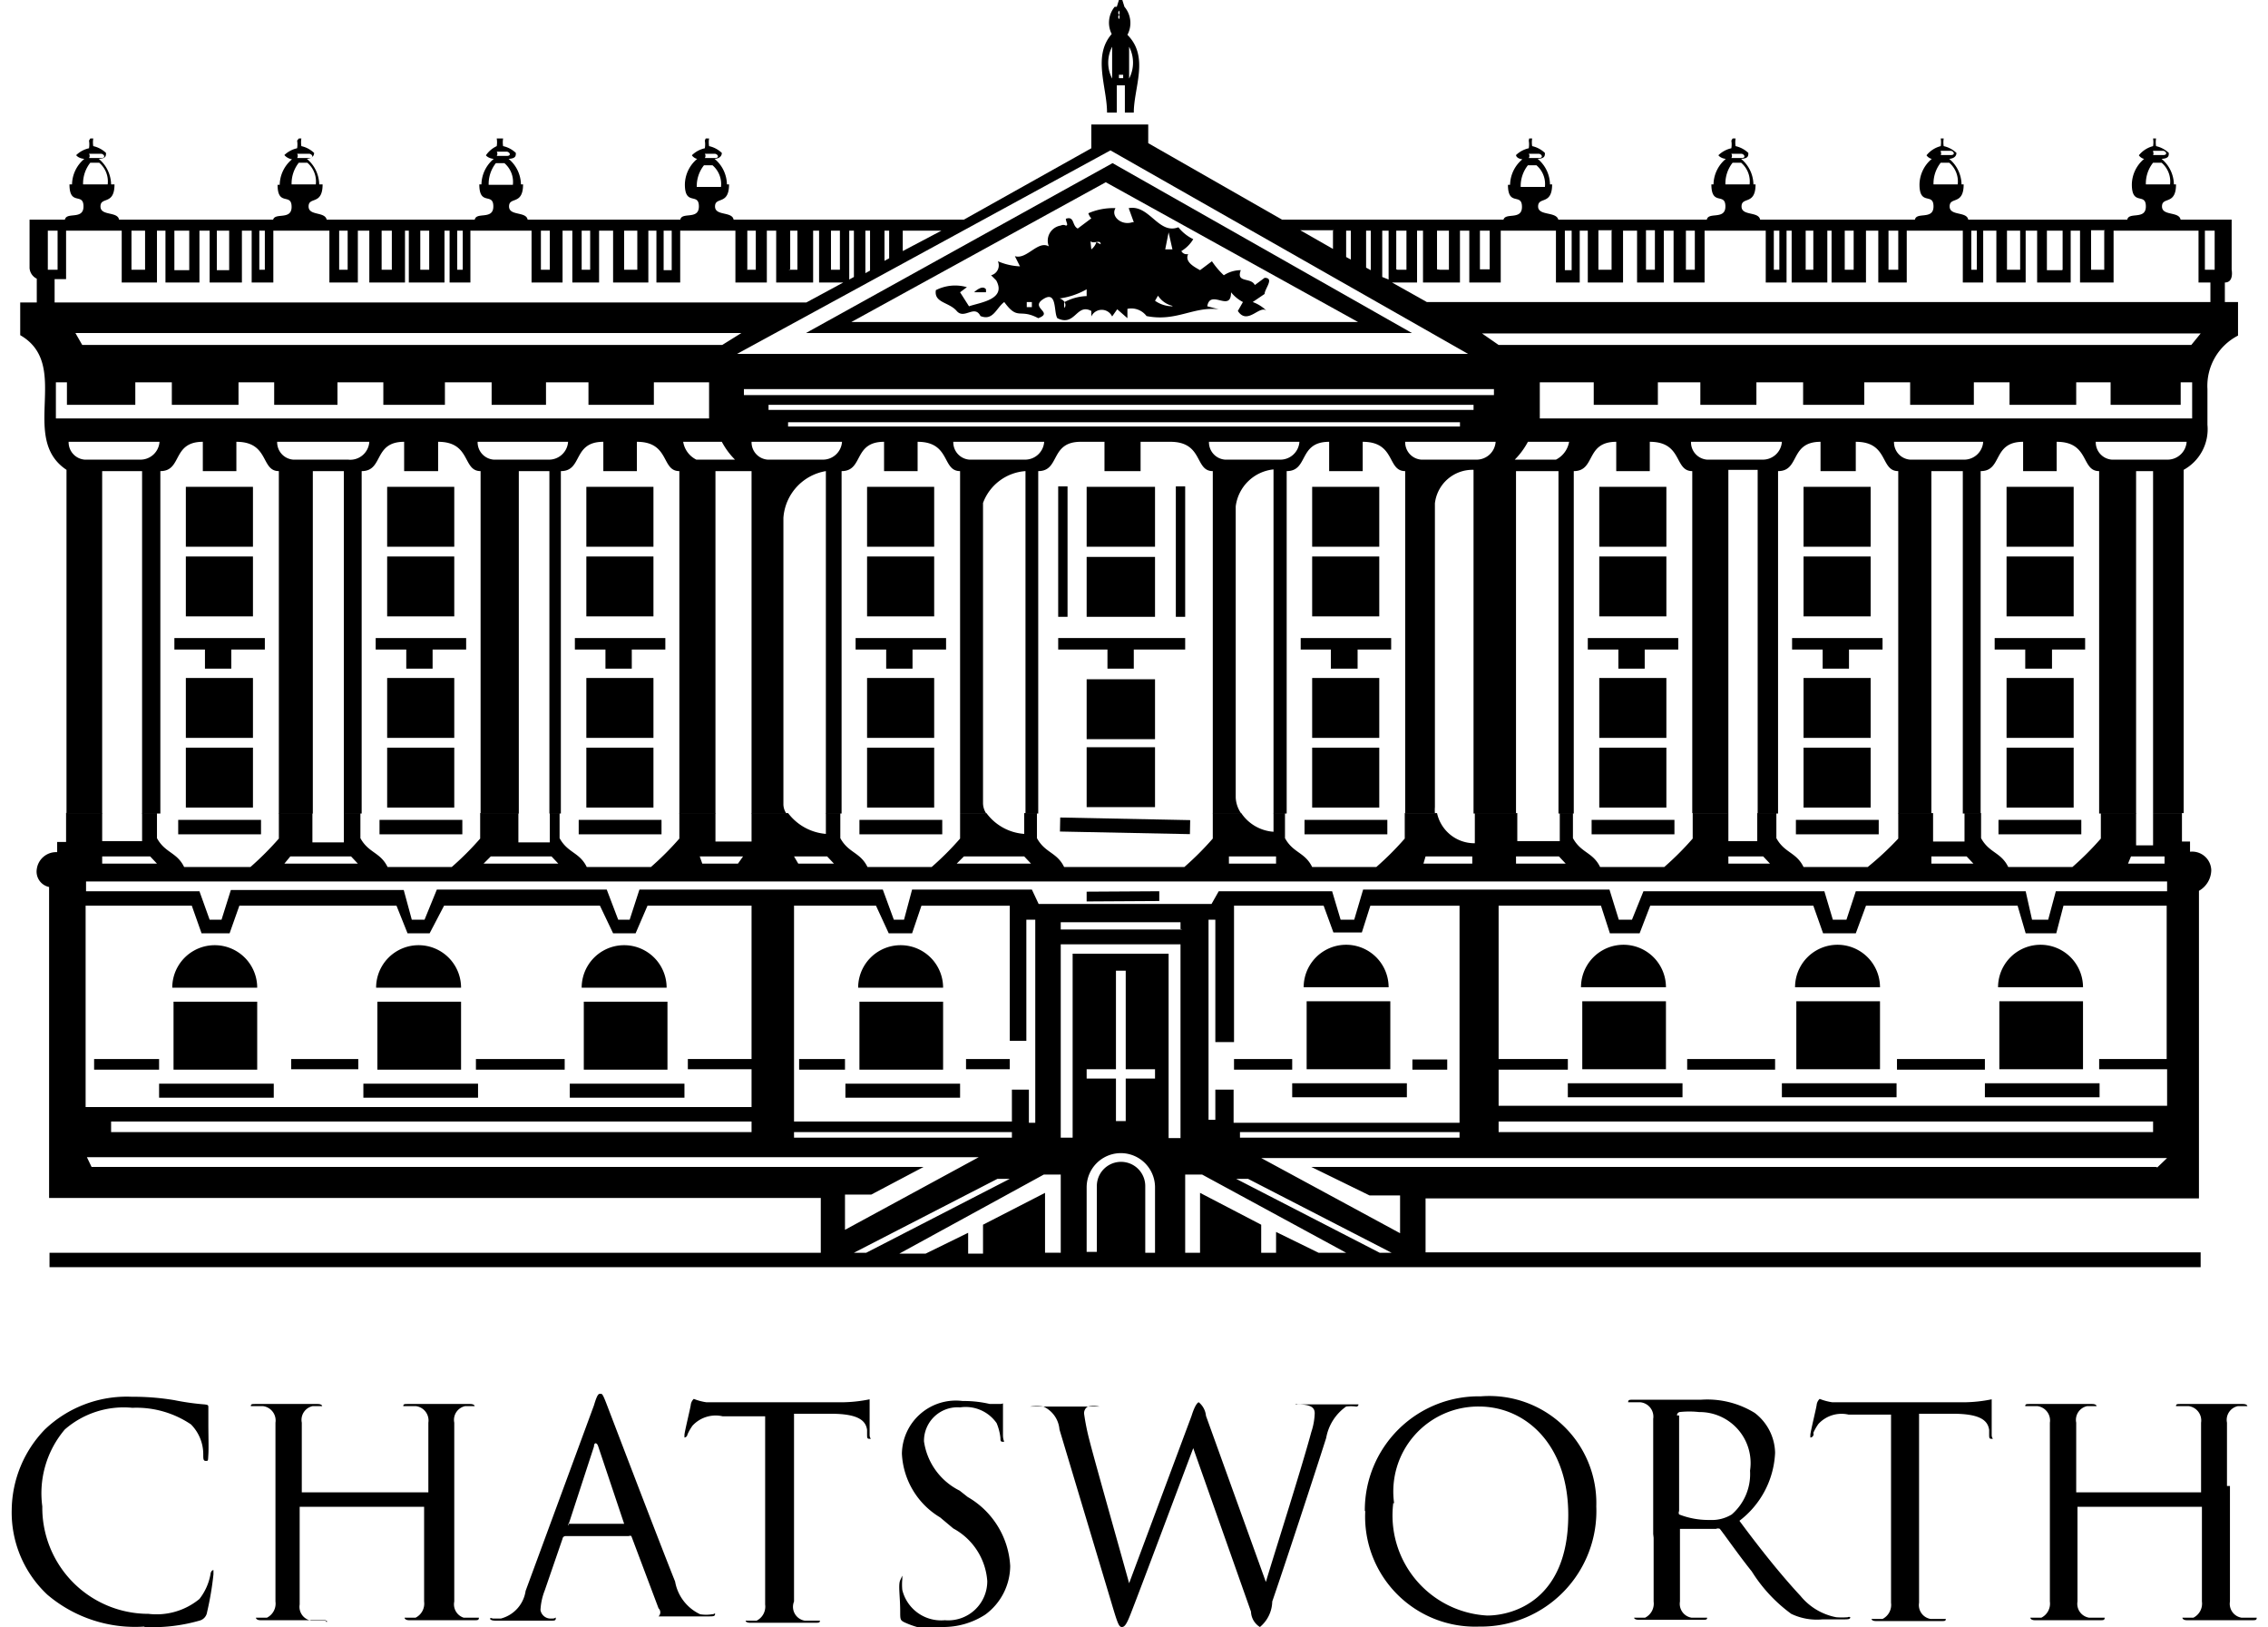 <?xml version="1.0" encoding="UTF-8"?>
<svg xmlns="http://www.w3.org/2000/svg" height="66" viewBox="0 0 52.83 38.31" width="92">
  <path d="m4.82 21.67h-2.5v4.74h15.68v-.89h-1.5v-.24h1.5v-3.61h-2.45l-.28.65h-.53l-.31-.65h-3.67l-.34.65h-.52l-.26-.65h-3.7l-.23.65h-.66zm15.38 7.63 3.15-1.71h-21l.11.23h19.59l-1.23.65h-.62zm-2.2-2.55h-15.08v.25h15.08zm10.21 3.09h.35v-1.41l1.44.75v.66h.35v-.49l1 .49h.65l-3.39-1.84h-.4v1.86zm4.58 0h.28l-3.38-1.74h-.28zm-7.51 0v-1.84h-.4l-3.4 1.86h.62l1-.49v.49h.35v-.68l1.46-.75v1.41h.35zm-4.58 0 3.38-1.74h-.29l-3.38 1.74zm30.39-2 .24-.23h-21.33l3.27 1.77v-.89h-.72l-1.37-.67h19.91zm-23.59.46a.8.8 0 1 0 -1.61 0v1.52h.24v-1.55a.57.57 0 1 1 1.14 0v1.57h.23zm7.18-1.3h-5.18v.13h5.17v-.13zm-10.6 0h-5.08v.13h5.13v-.13zm2.73-1.49v-2.31h-.23v2.32h-.69v.22h.69v1h.23v-1h.69v-.22h-.69zm1.29-2.93h-2.82v4.55h.28v-4.33h2.26v4.34h.28v-4.55zm0-.36v-.16h-2.82v.17h2.86zm3.6.08-.23-.63h-2.11v3.21h-.44v-2.88h-.16v4.71h.16v-.71h.43v.78h5.32v-5.11h-2.1l-.2.63zm-10.77-.63h-1.93v5.08h5.13v-.75h.4v.78h.15v-4.78h-.21v2.85h-.39v-3.18h-2.08l-.22.65h-.55zm27.78-.34h2.62v-.23h-49v.23h2.67l.24.67h.28l.22-.7h4.07l.19.7h.3l.29-.71h4l.27.71h.27l.23-.71h5.73l.26.71h.24l.19-.71h2.82l.16.34h4.07l.17-.3h2.67l.2.67h.32l.21-.71h5.8l.22.71h.31l.27-.67h4.26l.2.67h.32l.22-.67h4l.15.67h.38zm2.29 5.42h-15.41v.25h15.41zm-3.19-5.08h-3.57l-.24.65h-.77l-.23-.65h-3.84l-.25.65h-.7l-.21-.65h-2.41v3.61h1.63v.25h-1.63v.85h15.74v-.86h-1.6v-.24h1.59v-3.61h-2.43l-.17.65h-.72zm-43.81-.99-.16-.17h-1.13v.17zm4.73 0-.16-.17h-1.43l-.14.17h1.8zm4.72 0-.16-.17h-1.43l-.17.17h1.8zm4.23 0 .12-.17h-1.02l.06.17h.88zm2.26 0-.16-.17h-.78l.1.17h.9zm4.64 0-.16-.17h-1.42l-.17.17h1.8zm5.77 0v-.17h-1.11v.17h1.16zm4.62 0v-.17h-1.1l-.05.17h1.18zm2.2 0-.16-.17h-1.01v.17h1.21zm4.81 0-.16-.17h-.82v.17h1zm4.79 0-.16-.17h-.83v.17h1zm4.5 0v-.17h-.79l-.07.17h.92zm-48.56-1.19v.66h.94v-.66h.35v.59c.19.35.47.33.64.68h1.56a7.13 7.13 0 0 0 .67-.67v-.6h.79v.69h.74v-.69h.39v.59c.19.35.47.33.64.68h1.51a6.91 6.91 0 0 0 .67-.67v-.6h.9v.69h.74v-.69h.23v.59c.19.35.47.33.64.68h1.51a6.9 6.9 0 0 0 .67-.67v-.6h.85v.67h.85v-.67h.86a1.24 1.24 0 0 0 .89.49v-.49h.34v.59c.19.35.47.33.64.68h1.51a6.9 6.9 0 0 0 .67-.67v-.6h.62a1.21 1.21 0 0 0 .89.49v-.49h.3v.59c.19.35.47.33.64.68h2.83a7 7 0 0 0 .67-.67v-.6h.67a1 1 0 0 0 .76.44v-.44h.27v.59c.19.35.47.33.64.68h1.51a7 7 0 0 0 .67-.67v-.6h.76a.9.9 0 0 0 .89.71v-.71h1v.66h1v-.66h.31v.59c.19.35.47.33.64.68h1.51a7 7 0 0 0 .67-.67v-.6h.84v.66h.68v-.66h.45v.59c.19.35.47.33.64.68h1.51a7 7 0 0 0 .72-.67v-.6h.82v.67h.74v-.67h.39v.59c.19.35.47.33.64.68h1.51a6.9 6.9 0 0 0 .67-.67v-.6h.83v.76h.4v-.76h.68v.67h.19v.24a.45.45 0 0 1 .5.43.57.57 0 0 1 -.29.49v7.24h-18.21v1.27h18.25v.35h-50.65v-.34h18.16v-1.29h-18.17v-7.32a.37.37 0 0 1 -.29-.42.46.46 0 0 1 .48-.4v-.24h.21v-.68z" transform="translate(-.59 -.35)"></path>
  <path d="m36 11.17h.94a.58.58 0 0 0 .31-.42h-.97a1.76 1.76 0 0 1 -.31.42m-11.08-.42h-2.14a.41.41 0 0 0 .38.42h1.3a.45.45 0 0 0 .46-.42m10.64 0h-2.14a.41.41 0 0 0 .38.42h1.29a.45.45 0 0 0 .46-.42m-4.62 0h-2.13a.41.41 0 0 0 .38.42h1.29a.45.45 0 0 0 .46-.42m-26.85 0h-2.13a.41.41 0 0 0 .38.42h1.3a.45.45 0 0 0 .46-.42m4.91 0h-2.14a.41.41 0 0 0 .38.42h1.29a.45.45 0 0 0 .5-.42m4.72 0h-2.17a.41.41 0 0 0 .38.42h1.29a.45.45 0 0 0 .46-.42m6.44 0h-2.12a.41.41 0 0 0 .38.42h1.29a.45.45 0 0 0 .46-.42m22.13 0h-2.14a.41.41 0 0 0 .38.42h1.3a.45.45 0 0 0 .46-.42m4.78 0h-2.14a.41.41 0 0 0 .38.42h1.29a.45.45 0 0 0 .43-.42m-29.39.42a1.76 1.76 0 0 1 -.31-.42h-.91a.57.57 0 0 0 .31.42h.94zm34.14-.42h-2.1a.41.41 0 0 0 .38.42h1.3a.45.45 0 0 0 .46-.42m-36.09-.87h-1.54v-.53h-1v.53h-1.28v-.53h-1.1v.53h-1.45v-.53h-1.08v.53h-1.49v-.53h-.84v.53h-1.57v-.53h-.86v.53h-1.61v-.53h-.26v.85h15.38v-.85h-1.3zm22.13 0v-.53h-1.27v.85h15.36v-.85h-.27v.53h-1.65v-.53h-.81v.53h-1.57v-.53h-.84v.53h-1.5v-.53h-1.08v.53h-1.44v-.53h-1.1v.53h-1.32v-.53h-1v.53zm-3.16.41h-15.81v.1h15.82v-.1zm-16.28-.29h16.61v-.12h-16.6v.12zm17.09-.39v-.1h-17.66v.14h17.66zm-18.17-1.14.45-.28h-15.68l.16.28zm34.81-.27h-16.92l.39.27h16.31zm-17.25.48-8.42-4.79-8.79 4.79zm-15.28-1.68v-1.22h-.14v1.22h-.87v-1.22h-.22v1.22h-.74v-1.22h-1.3v1.22h-.56v-1.22h-.19v1.22h-.83v-1.22h-.33v1.22h-.63v-1.22h-.23v1.22h-.73v-1.22h-1.44v1.22h-.49v-1.22h-.12v1.22h-.84v-1.22h-.09v1.22h-.84v-1.22h-.27v1.22h-.67v-1.22h-1.32v1.22h-.51v-1.22h-.23v1.22h-.76v-1.22h-.24v1.22h-.8v-1.22h-.2v1.22h-.83v-1.22h-1.31v1.14h-.27v.55h17.7l.87-.47zm32.76.47v-.47h-.28v-1.22h-2v1.22h-.79v-1.22h-.22v1.22h-.79v-1.22h-.27v1.22h-.69v-1.22h-.31v1.22h-.48v-1.22h-1.32v1.22h-.67v-1.22h-.29v1.22h-.81v-1.22h-.1v1.22h-.84v-1.22h-.12v1.22h-.49v-1.22h-1.44v1.22h-.73v-1.22h-.23v1.22h-.63v-1.22h-.33v1.22h-.83v-1.22h-.19v1.22h-.56v-1.22h-1.3v1.22h-.74v-1.22h-.22v1.22h-.87v-1.22h-.14v1.22h-.59l.82.46h18.45zm-50.92-1.69v.92h.23v-.92zm9.64 0v.92h.13v-.92zm9.34 0h-.11v1.15l.11-.06zm-.54.92h.21v-.92h-.21v.91zm-1 0h.21v-.92h-.17v.91zm-5.83-.92v.92h.21v-.92h-.18zm-2.84 0v.92h.21v-.92h-.18zm-.91 0v.92h.24v-.92h-.21zm-1 0v.92h.2v-.92h-.21zm7.65.93h.18v-.93h-.19v.93zm4.87-.93h-.13v1l.11-.06v-.94zm.45 0h-.13v.71l.11-.06v-.65zm-14.71 0h-.14v.92h.13v-.92zm7.45 0v.92h.2v-.92zm1 .92h.31v-.92h-.31zm2.89 0h.21v-.92h-.2v.91zm3.67-.92v.48l.91-.48h-.9zm-18.16 0v.92h.32v-.92h-.3zm1 .93h.36v-.93h-.35v.93zm1 0h.3v-.93h-.29v.93zm46.82-.93v.92h.23v-.92h-.22zm-10 0h-.15v.92h.13v-.92zm-9.22 0h-.15v1.09l.15.06zm.21.92h.21v-.92h-.24v.91zm1 0h.21v-.92h-.28v.91zm6-.92h-.21v.92h.21zm2.84 0h-.23v.92h.18v-.92zm.91 0h-.22v.92h.21v-.92zm1 0h-.19v.92h.23v-.92zm-7.83.93h.18v-.93h-.16v.93zm-4.57-.93h-.09v.87l.11.06v-.93zm-.45 0h-.11v.62l.11.06zm14.61.92h.13v-.92h-.13zm-7.45-.93h-.21v.93h.21v-.92zm-1 0h-.33v.93h.31v-.92zm-3.1.92h.21v-.91h-.23v.91zm-3.46-.92h-.79l.77.44v-.43zm18.16 0h-.33v.93h.31v-.92zm-1 .93v-.92h-.37v.93h.35zm-1 0v-.92h-.31v.92h.29zm-46 12.78v-8.07c-1.13-.75.13-2.47-1.09-3.17v-.77h.39v-.56a.3.3 0 0 1 -.17-.25v-1.14h22l3-1.68v-.56h1.34v.44l3.15 1.8h22.36v1.18s.06.3-.16.3v.46h.31v.79a1.33 1.33 0 0 0 -.72 1.26v.84a1.09 1.09 0 0 1 -.56 1.06v8.08h-.72v-8.05h-.4v8.06h-.87v-8.06c-.43 0-.22-.69-1-.69v.69h-.79v-.69c-.73 0-.48.69-1 .69v8.06h-.42v-8.06h-.74v8.06h-.78v-8.06c-.43 0-.22-.69-1-.69v.69h-.83v-.69c-.73 0-.48.69-1 .69v8.06h-.48v-8.09h-.69v8.08h-.85v-8.05c-.43 0-.22-.69-1-.69v.69h-.79v-.69c-.73 0-.48.69-1 .69v8.06h-.36v-8.06h-1v8.06h-1v-8.09a.89.89 0 0 0 -.91.79v7.15a.87.87 0 0 0 0 .14h-.7v-8.05c-.43 0-.22-.69-1-.69v.69h-.79v-.69c-.73 0-.48.69-1 .69v8.06h-.31v-8.1a1 1 0 0 0 -.89.87v6.85a.7.7 0 0 0 .13.38h-.67v-8.06c-.43 0-.22-.69-1-.69h-.7v.69h-.85v-.69h-.56c-.73 0-.48.69-1 .69v8.06h-.3v-8.06a1.15 1.15 0 0 0 -1 .75v7.07a.45.45 0 0 0 .07.23h-.61v-8.05c-.43 0-.22-.69-1-.69v.69h-.79v-.69c-.73 0-.48.69-1 .69v8.06h-.37v-8.06a1.2 1.2 0 0 0 -1 1.1v6.75a.39.39 0 0 0 .07.21h-.82v-8.06h-.85v8.06h-.85v-8.06c-.43 0-.22-.69-1-.69v.69h-.79v-.69c-.73 0-.48.69-1 .69v8.06h-.27v-8.06h-.72v8.06h-.9v-8.06c-.43 0-.22-.69-1-.69v.69h-.8v-.69c-.73 0-.48.69-1 .69v8.06h-.42v-8.06h-.73v8.06h-.8v-8.06c-.43 0-.22-.69-1-.69v.69h-.79v-.69c-.73 0-.48.69-1 .69v8.06h-.43v-8.06h-.94v8.06h-.85z" transform="translate(-.59 -.35)"></path>
  <path d="m33.55 8.19h-14.27l7.22-4zm-13.2-.26h11.93l-5.94-3.29z" transform="translate(-.59 -.35)"></path>
  <path d="m27 5.58-.12-.33c.49-.09.7.63 1.17.45a1 1 0 0 0 .35.28.81.81 0 0 1 -.28.28.14.14 0 0 0 .16.07c-.09.19.16.31.28.38l.28-.21a1.89 1.89 0 0 0 .28.33.73.73 0 0 1 .4-.12c-.12.31.24.16.33.35l.23-.17c.24 0 0 .26 0 .38l-.28.19a.88.88 0 0 1 .33.21c-.16-.16-.45.35-.68 0l.12-.21a.89.89 0 0 1 -.28-.23c0 .49-.49-.09-.56.33l.27.07c-.6-.07-1 .3-1.7.16a.45.45 0 0 0 -.45-.17v.22l-.24-.21-.12.17a.27.27 0 0 0 -.49 0v-.13c-.35-.19-.38.38-.8.17-.09-.14 0-.66-.33-.45s.26.31-.12.45c-.45-.24-.47.07-.8-.38-.19.14-.26.45-.56.33-.14-.28-.38.09-.56-.12s-.54-.19-.49-.49a1 1 0 0 1 .73-.07l-.16.12.21.33c.26-.09.89-.16.64-.61l-.12-.12a.24.24 0 0 0 .16-.33 1.47 1.47 0 0 0 .52.12l-.12-.24c.28.09.54-.38.8-.23a.36.36 0 0 1 .28-.49.13.13 0 0 1 .12 0c.07 0 0-.09 0-.16.21-.07.14.16.28.23l.32-.24a.31.31 0 0 1 -.07-.12 1.46 1.46 0 0 1 .64-.12c-.12.19.14.42.4.33m-2.49 2h.12v-.12h-.12v.1zm3.43-.09v.06a.56.56 0 0 1 -.34-.24l-.07.12a.71.71 0 0 0 .41.13s0 0 0-.06m-2.74-.13a.21.21 0 0 1 .2.09.24.24 0 0 0 0 .14.13.13 0 0 0 0-.14 1.2 1.2 0 0 1 .52-.14v-.16a1.77 1.77 0 0 1 -.67.22m1-1.28c0-.12-.16 0-.24-.07l.02.19a.36.36 0 0 0 .12-.17m1.62.17h.17l-.09-.4zm-.89-.12.15-.33z" transform="translate(-.59 -.35)"></path>
  <path d="m23.52 7.11v.12h-.28s.19-.19.28-.07" transform="translate(-.59 -.35)"></path>
  <path d="m27.01 20.98v.23l-1.71.01v-.23z"></path>
  <path d="m6.57 24.93h1.58v.24h-1.58z"></path>
  <path d="m10.92 24.93h2.09v.25h-2.09z"></path>
  <path d="m18.53 24.93h1.08v.25h-1.08z"></path>
  <path d="m22.46 24.93h1.03v.24h-1.03z"></path>
  <path d="m28.77 24.93h1.37v.25h-1.37z"></path>
  <path d="m32.97 24.94h.82v.24h-.82z"></path>
  <path d="m44.38 24.93h2.07v.25h-2.07z"></path>
  <path d="m1.93 24.93h1.53v.25h-1.53z"></path>
  <path d="m49.35 23.59h-2a1 1 0 0 1 2 0" transform="translate(-.59 -.35)"></path>
  <path d="m46.79 23.57h1.97v1.6h-1.97z"></path>
  <path d="m46.45 25.5h2.7v.33h-2.7z"></path>
  <path d="m44.57 23.59h-2a1 1 0 0 1 2 0" transform="translate(-.59 -.35)"></path>
  <path d="m42.01 23.57h1.97v1.6h-1.97z"></path>
  <path d="m41.67 25.5h2.7v.33h-2.7z"></path>
  <path d="m39.53 23.59h-2a1 1 0 0 1 2 0" transform="translate(-.59 -.35)"></path>
  <path d="m36.97 23.57h1.97v1.6h-1.97z"></path>
  <path d="m36.63 25.5h2.7v.33h-2.7z"></path>
  <path d="m33 23.59h-2a1 1 0 0 1 2 0" transform="translate(-.59 -.35)"></path>
  <path d="m30.48 23.57h1.97v1.6h-1.97z"></path>
  <path d="m30.14 25.5h2.7v.33h-2.7z"></path>
  <path d="m22.51 23.6h-2a1 1 0 0 1 2 0" transform="translate(-.59 -.35)"></path>
  <path d="m19.95 23.58h1.97v1.6h-1.97z"></path>
  <path d="m19.62 25.51h2.7v.33h-2.7z"></path>
  <path d="m16 23.6h-2a1 1 0 0 1 2 0" transform="translate(-.59 -.35)"></path>
  <path d="m13.46 23.58h1.97v1.6h-1.97z"></path>
  <path d="m13.13 25.51h2.7v.33h-2.7z"></path>
  <path d="m11.16 23.6h-2a1 1 0 0 1 2 0" transform="translate(-.59 -.35)"></path>
  <path d="m8.6 23.58h1.97v1.6h-1.97z"></path>
  <path d="m8.27 25.51h2.7v.33h-2.7z"></path>
  <path d="m6.36 23.6h-2a1 1 0 0 1 2 0" transform="translate(-.59 -.35)"></path>
  <path d="m3.8 23.58h1.97v1.6h-1.97z"></path>
  <path d="m3.46 25.51h2.7v.33h-2.7z"></path>
  <path d="m39.44 24.93h2.07v.25h-2.07z"></path>
  <path d="m5.95 15.29h-.79v.45h-.62v-.45h-.72v-.27h2.13z"></path>
  <path d="m4.09 17.6h1.58v1.41h-1.58z"></path>
  <path d="m3.91 19.3h1.95v.34h-1.95z"></path>
  <path d="m4.09 15.96h1.58v1.41h-1.58z"></path>
  <path d="m4.09 13.1h1.58v1.41h-1.58z"></path>
  <path d="m4.09 11.46h1.58v1.41h-1.58z"></path>
  <path d="m10.69 15.29h-.79v.45h-.62v-.45h-.72v-.27h2.13z"></path>
  <path d="m8.83 17.6h1.58v1.41h-1.58z"></path>
  <path d="m8.65 19.3h1.95v.34h-1.95z"></path>
  <path d="m8.83 15.96h1.58v1.41h-1.58z"></path>
  <path d="m8.83 13.1h1.58v1.41h-1.58z"></path>
  <path d="m8.83 11.46h1.58v1.41h-1.58z"></path>
  <path d="m15.38 15.29h-.79v.45h-.62v-.45h-.72v-.27h2.13z"></path>
  <path d="m13.52 17.6h1.58v1.41h-1.58z"></path>
  <path d="m13.34 19.3h1.95v.34h-1.95z"></path>
  <path d="m13.52 15.96h1.58v1.41h-1.58z"></path>
  <path d="m13.52 13.1h1.58v1.41h-1.58z"></path>
  <path d="m13.52 11.46h1.58v1.41h-1.58z"></path>
  <path d="m21.99 15.29h-.79v.45h-.62v-.45h-.72v-.27h2.13z"></path>
  <path d="m20.13 17.6h1.58v1.41h-1.58z"></path>
  <path d="m19.95 19.3h1.95v.34h-1.95z"></path>
  <path d="m20.13 15.96h1.58v1.41h-1.58z"></path>
  <path d="m20.13 13.1h1.58v1.41h-1.58z"></path>
  <path d="m20.13 11.46h1.58v1.41h-1.58z"></path>
  <path d="m32.47 15.29h-.79v.45h-.63v-.45h-.71v-.27h2.13z"></path>
  <path d="m30.61 17.6h1.58v1.41h-1.58z"></path>
  <path d="m30.43 19.3h1.95v.34h-1.95z"></path>
  <path d="m30.61 15.96h1.58v1.41h-1.58z"></path>
  <path d="m30.61 13.1h1.58v1.41h-1.58z"></path>
  <path d="m30.61 11.46h1.58v1.41h-1.58z"></path>
  <path d="m39.23 15.29h-.79v.45h-.62v-.45h-.72v-.27h2.13z"></path>
  <path d="m37.37 17.6h1.58v1.41h-1.58z"></path>
  <path d="m37.19 19.3h1.95v.34h-1.95z"></path>
  <path d="m37.37 15.96h1.58v1.41h-1.58z"></path>
  <path d="m37.37 13.1h1.58v1.41h-1.58z"></path>
  <path d="m37.37 11.46h1.58v1.41h-1.58z"></path>
  <path d="m44.04 15.29h-.79v.45h-.62v-.45h-.72v-.27h2.13z"></path>
  <path d="m42.18 17.6h1.58v1.41h-1.58z"></path>
  <path d="m42 19.3h1.95v.34h-1.95z"></path>
  <path d="m42.18 15.96h1.58v1.41h-1.58z"></path>
  <path d="m42.18 13.1h1.58v1.41h-1.58z"></path>
  <path d="m42.18 11.46h1.58v1.41h-1.58z"></path>
  <path d="m48.81 15.29h-.78v.45h-.63v-.45h-.72v-.27h2.13z"></path>
  <path d="m46.96 17.6h1.58v1.41h-1.58z"></path>
  <path d="m46.77 19.3h1.95v.34h-1.95z"></path>
  <path d="m46.96 15.96h1.58v1.41h-1.58z"></path>
  <path d="m46.96 13.1h1.58v1.41h-1.58z"></path>
  <path d="m46.96 11.46h1.58v1.41h-1.58z"></path>
  <path d="m24.63 11.45h.22v3.07h-.22z"></path>
  <path d="m25.3 17.59h1.61v1.41h-1.61z"></path>
  <path d="m26.57 18.23h.33v3.06h-.33z" transform="matrix(.02 -1 1 .02 5.91 45.78)"></path>
  <path d="m27.62 15.29h-1.21v.45h-.62v-.45h-1.16v-.27h2.99z"></path>
  <path d="m25.3 15.99h1.61v1.41h-1.61z"></path>
  <path d="m25.3 13.11h1.61v1.41h-1.61z"></path>
  <path d="m25.3 11.46h1.61v1.41h-1.61z"></path>
  <path d="m27.4 11.45h.22v3.07h-.22z"></path>
  <g transform="translate(-.59 -.35)">
    <path d="m26.49 1.17a.59.59 0 0 1 .06-.66h.05l.05-.16h.08l.05.16a.59.59 0 0 1 .07.66c.52.52.15 1.24.15 1.83h-.21v-.64h-.19v.64h-.23c0-.61-.35-1.34.12-1.86m.16 1.05h.1v-.08h-.1v.11zm0-1.49a.09.09 0 0 0 0 .1.09.09 0 0 0 0-.1.09.09 0 0 0 0-.1.09.09 0 0 0 0 .1m.24 1.5a.81.81 0 0 0 0-.75zm-.4 0v-.75a.81.81 0 0 0 0 .75"></path>
    <path d="m51 3.61h.07a.56.56 0 0 0 0 .18.64.64 0 0 1 .3.16c0 .07 0 .13-.17.14a.8.8 0 0 1 .29.6h.05c0 .5-.33.28-.33.52s.44.1.44.34h-1.26c0-.24.44 0 .44-.34s-.33 0-.33-.52a.8.8 0 0 1 .29-.6c-.07-.01-.14-.09-.12-.09a.63.63 0 0 1 .33-.21.56.56 0 0 0 0-.18m0 .31a.09.09 0 0 1 0 .08h.24c.11 0 .07-.09 0-.1h-.24zm.4.77a.58.58 0 0 0 -.2-.51h-.2a.79.79 0 0 0 -.17.51z"></path>
    <path d="m46 3.61h.07a.56.56 0 0 0 0 .18.63.63 0 0 1 .3.16c0 .07-.05.13-.17.14a.8.8 0 0 1 .29.6h.05c0 .5-.33.28-.33.52s.44.1.44.34h-1.26c0-.24.44 0 .44-.34s-.33 0-.33-.52a.8.8 0 0 1 .29-.6c-.07-.01-.14-.09-.12-.09a.63.63 0 0 1 .33-.21.56.56 0 0 0 0-.18m0 .31a.09.09 0 0 1 0 .08h.24c.11 0 .07-.09 0-.1h-.24zm.4.77a.58.58 0 0 0 -.2-.51h-.2a.79.79 0 0 0 -.17.51z"></path>
    <path d="m41.1 3.61h.07a.56.56 0 0 0 0 .18.64.64 0 0 1 .3.16c0 .07 0 .13-.17.14a.8.8 0 0 1 .29.6h.05c0 .5-.33.28-.33.52s.44.1.44.34h-1.26c0-.24.44 0 .44-.34s-.33 0-.33-.52h.05a.8.8 0 0 1 .29-.6c-.12-.01-.19-.09-.17-.09a.63.63 0 0 1 .3-.16.56.56 0 0 0 0-.18m0 .31a.09.09 0 0 1 0 .1h.24c.11 0 .07-.09 0-.1h-.19zm.43.72a.58.58 0 0 0 -.2-.51h-.2a.79.79 0 0 0 -.17.51z"></path>
    <path d="m36.31 3.61h.07a.56.56 0 0 0 0 .18.63.63 0 0 1 .3.16c0 .07 0 .13-.17.14a.8.8 0 0 1 .29.6h.05c0 .5-.33.28-.33.52s.48.1.48.35h-1.3c0-.24.44 0 .44-.34s-.33 0-.33-.52h.05a.8.8 0 0 1 .29-.6c-.15-.02-.15-.1-.15-.1a.64.64 0 0 1 .3-.16.56.56 0 0 0 0-.18m0 .31a.09.09 0 0 1 0 .1h.24c.11 0 .07-.09 0-.1h-.21zm.38.78a.58.58 0 0 0 -.2-.51h-.2a.79.79 0 0 0 -.17.51h.58z"></path>
    <path d="m16.92 3.61h.08a.56.56 0 0 0 0 .18.63.63 0 0 1 .3.16c0 .07-.05.13-.17.14a.8.8 0 0 1 .29.6h.05c0 .5-.33.28-.33.52s.44.1.44.34h-1.26c0-.24.44 0 .44-.34s-.33 0-.33-.52a.8.8 0 0 1 .29-.6c-.07-.01-.14-.09-.12-.09a.63.63 0 0 1 .3-.16.56.56 0 0 0 0-.18m0 .31a.09.09 0 0 1 0 .1h.24c.11 0 .07-.09 0-.1h-.19zm.38.78a.58.58 0 0 0 -.2-.51h-.2a.79.79 0 0 0 -.17.51h.58z"></path>
    <path d="m12.08 3.61h.07a.56.56 0 0 0 0 .18.62.62 0 0 1 .3.16c0 .07 0 .13-.17.14a.8.8 0 0 1 .29.6h.05c0 .5-.33.28-.33.52s.44.1.44.34h-1.25c0-.24.44 0 .44-.34s-.33 0-.33-.52h.05a.8.8 0 0 1 .29-.6c-.13-.01-.2-.09-.18-.09a.63.63 0 0 1 .25-.21.56.56 0 0 0 0-.18m0 .31a.09.09 0 0 1 0 .1h.24c.11 0 .07-.09 0-.1h-.14zm.38.78a.58.58 0 0 0 -.2-.51h-.2a.79.79 0 0 0 -.17.51h.58z"></path>
    <path d="m7.34 3.61h.06a.56.56 0 0 0 0 .18.63.63 0 0 1 .3.16c0 .07-.05.13-.17.14a.8.8 0 0 1 .29.6h.08c0 .5-.33.28-.33.52s.43.1.43.35h-1.27c0-.24.44 0 .44-.34s-.33 0-.33-.52h.05a.8.8 0 0 1 .29-.6c-.12-.02-.18-.1-.18-.1a.63.63 0 0 1 .3-.16.56.56 0 0 0 0-.18m0 .31a.09.09 0 0 1 0 .1h.29c.11 0 .07-.09 0-.1h-.23zm.44.72a.58.58 0 0 0 -.2-.51h-.2a.79.79 0 0 0 -.17.51z"></path>
    <path d="m2.43 3.61h.07a.56.56 0 0 0 0 .18.63.63 0 0 1 .3.16c0 .07 0 .13-.17.14a.8.8 0 0 1 .29.6h.08c0 .5-.33.28-.33.52s.44.1.44.34h-1.28c0-.24.44 0 .44-.34s-.33 0-.33-.52h.06a.8.8 0 0 1 .29-.6c-.14-.01-.2-.09-.19-.09a.63.63 0 0 1 .3-.16.56.56 0 0 0 0-.18m0 .31a.09.09 0 0 1 0 .1h.29c.11 0 .07-.09 0-.1h-.23zm.44.72a.58.58 0 0 0 -.2-.51h-.21a.79.79 0 0 0 -.17.51z"></path>
    <path d="m3.71 38.65a4 4 0 0 0 1.29-.15.24.24 0 0 0 .18-.2 7.21 7.21 0 0 0 .15-.89c0-.05 0-.1 0-.1s-.06 0-.07.1a1.32 1.32 0 0 1 -.26.58 1.59 1.59 0 0 1 -1.2.35 2.5 2.5 0 0 1 -2.5-2.53 2.32 2.32 0 0 1 .53-1.81 2.11 2.11 0 0 1 1.59-.51 2.3 2.3 0 0 1 1.38.39 1 1 0 0 1 .29.71c0 .1 0 .15.06.15s.05 0 .06-.15 0-.48 0-.71 0-.33 0-.39 0-.07-.09-.08a5.92 5.92 0 0 1 -.71-.1 5.86 5.86 0 0 0 -1-.08 2.79 2.79 0 0 0 -2.05.77 2.76 2.76 0 0 0 -.78 1.89 2.65 2.65 0 0 0 .84 2 3.19 3.19 0 0 0 2.28.75"></path>
    <path d="m11 35.33c0-1.08 0-1.27 0-1.49a.33.33 0 0 1 .26-.39h.17a0 0 0 0 0 .05 0s0-.05-.11-.05h-.68-.78c-.08 0-.11 0-.11.05a0 0 0 0 0 .05 0h.24a.34.34 0 0 1 .3.39v1.49.15a0 0 0 0 1 0 0h-2.98a0 0 0 0 1 0 0v-.15c0-1.08 0-1.27 0-1.49a.33.33 0 0 1 .26-.39h.17a0 0 0 0 0 .05 0s0-.05-.11-.05h-.68-.78c-.08 0-.11 0-.11.05a0 0 0 0 0 .05 0h.23a.34.34 0 0 1 .3.39v1.49 1.22 1.5a.37.37 0 0 1 -.2.38h-.21a0 0 0 0 0 -.05 0s0 .06.11.06h.68.85c.03.07.03.05.03.01a0 0 0 0 0 -.06 0h-.31a.33.33 0 0 1 -.27-.38c0-.29 0-.84 0-1.5v-.8a0 0 0 0 1 0 0h2.93a0 0 0 0 1 0 0v.73 1.5a.37.37 0 0 1 -.2.38h-.21a0 0 0 0 0 -.05 0s0 .06.11.06h.68.85c.08 0 .11 0 .11-.06a0 0 0 0 0 -.05 0h-.31a.33.33 0 0 1 -.22-.38c0-.29 0-.84 0-1.5z"></path>
    <path d="m13.68 36.27s0 0 0 0l.61-1.87c0-.1.07-.1.1 0l.61 1.82s0 0 0 0h-1.32zm-1 1.53a.79.79 0 0 1 -.58.65h-.2a.05.05 0 0 0 -.06 0s0 .05.13.05h.78.54c.06 0 .1 0 .1-.05s0 0-.07 0h-.03a.24.24 0 0 1 -.26-.2 1.47 1.47 0 0 1 .1-.46l.42-1.22a.07.07 0 0 1 .07-.06h1.49a.06.06 0 0 1 .06 0l.64 1.7a.13.13 0 0 1 0 .19.05.05 0 0 0 0 0s.08 0 .21 0h.98c.08 0 .14 0 .14-.05s0 0-.07 0a.91.91 0 0 1 -.28 0 1.05 1.05 0 0 1 -.59-.77c-.42-1.05-1.51-3.91-1.61-4.17s-.11-.25-.15-.25-.07 0-.15.27z" fill-rule="evenodd"></path>
    <path d="m19 33.63h.87c.66 0 .82.17.85.38v.09c0 .1 0 .12.06.12s0 0 0-.09 0-.55 0-.76v-.08a3.36 3.36 0 0 1 -.68.07h-2.61-.55a1.28 1.28 0 0 1 -.3-.08.23.23 0 0 0 -.07.13c0 .05-.15.65-.15.72s0 .06 0 .06a.08.08 0 0 0 .07-.07 1.18 1.18 0 0 1 .12-.21.74.74 0 0 1 .71-.22h1v2.93 1.5a.37.37 0 0 1 -.2.38h-.21a0 0 0 0 0 -.05 0s0 .05.11.05h.68.85c.08 0 .11 0 .11-.05a0 0 0 0 0 -.05 0h-.31a.33.33 0 0 1 -.25-.45c0-.29 0-.84 0-1.5z"></path>
    <path d="m22.5 38.65a1.82 1.82 0 0 0 1-.29 1.43 1.43 0 0 0 .59-1.15 2 2 0 0 0 -1-1.62l-.19-.15a1.54 1.54 0 0 1 -.84-1.16.79.79 0 0 1 .85-.8.89.89 0 0 1 .86.37 1.23 1.23 0 0 1 .09.35c0 .06 0 .09.06.09s0 0 0-.16c0-.47 0-.7 0-.73s0 0-.07 0h-.24a2.66 2.66 0 0 0 -.64-.07 1.27 1.27 0 0 0 -1.43 1.24 1.85 1.85 0 0 0 .9 1.5l.31.26a1.53 1.53 0 0 1 .8 1.24.92.92 0 0 1 -1 .92.94.94 0 0 1 -1-.71 1.25 1.25 0 0 1 0-.26c0-.05 0-.08 0-.08s0 0-.05.11 0 .39 0 .73c0 .19 0 .21.1.26a2.09 2.09 0 0 0 .93.19"></path>
    <path d="m28.7 33.68a.47.47 0 0 0 -.17-.32s-.07 0-.17.32l-1.47 3.94c-.1-.37-.82-2.91-.93-3.35a5.46 5.46 0 0 1 -.13-.64.18.18 0 0 1 .09-.17.67.67 0 0 1 .27 0s.07 0 .07 0 0 0-.12 0c-.35 0-.65 0-.71 0h-.82c-.07 0-.11 0-.11 0s0 0 .06 0a1.12 1.12 0 0 1 .31 0 .65.65 0 0 1 .38.54l1.23 4.1c.14.47.17.55.24.55s.12-.08.23-.37c.25-.64 1.2-3.18 1.45-3.84l1.36 3.85a.44.44 0 0 0 .21.36.8.8 0 0 0 .29-.6c.27-.78 1-3 1.27-3.85a1.15 1.15 0 0 1 .47-.74.9.9 0 0 1 .23 0 .05.05 0 0 0 .06-.05s0 0-.1 0h-.56c-.06 0-.35 0-.71 0-.08 0-.12 0-.12 0a.06.06 0 0 0 .06 0c.32 0 .4.08.4.21a1.55 1.55 0 0 1 -.08.44c-.24.89-.88 2.89-1.07 3.53z"></path>
    <path d="m33.13 35.74a2 2 0 0 1 2-2.28c1.09 0 2.1.89 2.1 2.55 0 2-1.29 2.37-1.91 2.37a2.36 2.36 0 0 1 -2.21-2.65m-.66.19a2.59 2.59 0 0 0 2.68 2.72 2.72 2.72 0 0 0 2.76-2.83 2.52 2.52 0 0 0 -2.72-2.59 2.68 2.68 0 0 0 -2.73 2.7" fill-rule="evenodd"></path>
    <path d="m39.79 33.67a.08.08 0 0 1 .06-.08 2.08 2.08 0 0 1 .46 0 1.2 1.2 0 0 1 1.2 1.38 1.26 1.26 0 0 1 -.43 1.03.9.9 0 0 1 -.52.13 1.89 1.89 0 0 1 -.72-.13.09.09 0 0 1 0-.08v-2.25zm-.55 2.88v1.5a.37.37 0 0 1 -.2.38h-.21a0 0 0 0 0 -.05 0s0 .05.11.05h.65.85c.08 0 .11 0 .11-.05a0 0 0 0 0 -.06 0h-.31a.33.33 0 0 1 -.27-.38c0-.29 0-.84 0-1.5v-.16a0 0 0 0 1 0-.05h.85a.11.11 0 0 1 .09 0c.14.18.46.64.75 1a3.59 3.59 0 0 0 .93 1 1.4 1.4 0 0 0 .74.13h.48c.12 0 .17 0 .17-.05a.06.06 0 0 0 -.06 0 1.71 1.71 0 0 1 -.27 0 1.43 1.43 0 0 1 -.84-.5c-.4-.43-.87-1-1.44-1.77a2.13 2.13 0 0 0 .84-1.6 1.21 1.21 0 0 0 -.48-.94 2.13 2.13 0 0 0 -1.27-.31h-.82-.78c-.08 0-.11 0-.11.06a0 0 0 0 0 .06 0h.23a.34.34 0 0 1 .3.39v1.49 1.22z" fill-rule="evenodd"></path>
    <path d="m45.42 33.63h.87c.66 0 .82.17.85.38v.09c0 .1 0 .12.06.12s0 0 0-.09 0-.55 0-.76v-.08a3.35 3.35 0 0 1 -.68.07h-2.52-.55a1.28 1.28 0 0 1 -.3-.08.23.23 0 0 0 -.07.13c0 .05-.15.65-.15.72s0 .06 0 .06a.08.08 0 0 0 .07-.11 1.18 1.18 0 0 1 .12-.21.74.74 0 0 1 .71-.22h1v2.93 1.5a.37.37 0 0 1 -.2.38h-.21a0 0 0 0 0 -.05 0s0 .05.11.05h.68.85c.08 0 .11 0 .11-.05a0 0 0 0 0 -.05 0h-.31a.33.33 0 0 1 -.27-.38c0-.29 0-.84 0-1.5v-2.95z"></path>
    <path d="m52.74 35.33c0-1.08 0-1.27 0-1.49a.33.33 0 0 1 .26-.39h.17a0 0 0 0 0 .05 0s0-.05-.11-.05h-.68-.78c-.08 0-.11 0-.11.05a0 0 0 0 0 .05 0h.24a.34.34 0 0 1 .3.39v1.49.15a0 0 0 0 1 0 0h-2.94a0 0 0 0 1 0 0v-.15c0-1.08 0-1.27 0-1.49a.33.33 0 0 1 .26-.39h.17a0 0 0 0 0 .05 0s0-.05-.11-.05h-.68-.78c-.08 0-.11 0-.11.05a0 0 0 0 0 .05 0h.23a.34.34 0 0 1 .3.39v1.49 1.22 1.5a.37.37 0 0 1 -.2.38h-.21a0 0 0 0 0 -.05 0s0 .06.11.06h.68.85c.08 0 .11 0 .11-.06a0 0 0 0 0 -.06 0h-.31a.33.33 0 0 1 -.27-.38c0-.29 0-.84 0-1.5v-.73a0 0 0 0 1 0 0h2.93a0 0 0 0 1 0 0v.73 1.5a.37.37 0 0 1 -.2.38h-.21a0 0 0 0 0 -.05 0s0 .06.11.06h.68.85c.08 0 .11 0 .11-.06a0 0 0 0 0 -.05 0h-.31a.33.33 0 0 1 -.27-.38c0-.29 0-.84 0-1.5v-1.22z"></path>
  </g>
</svg>
